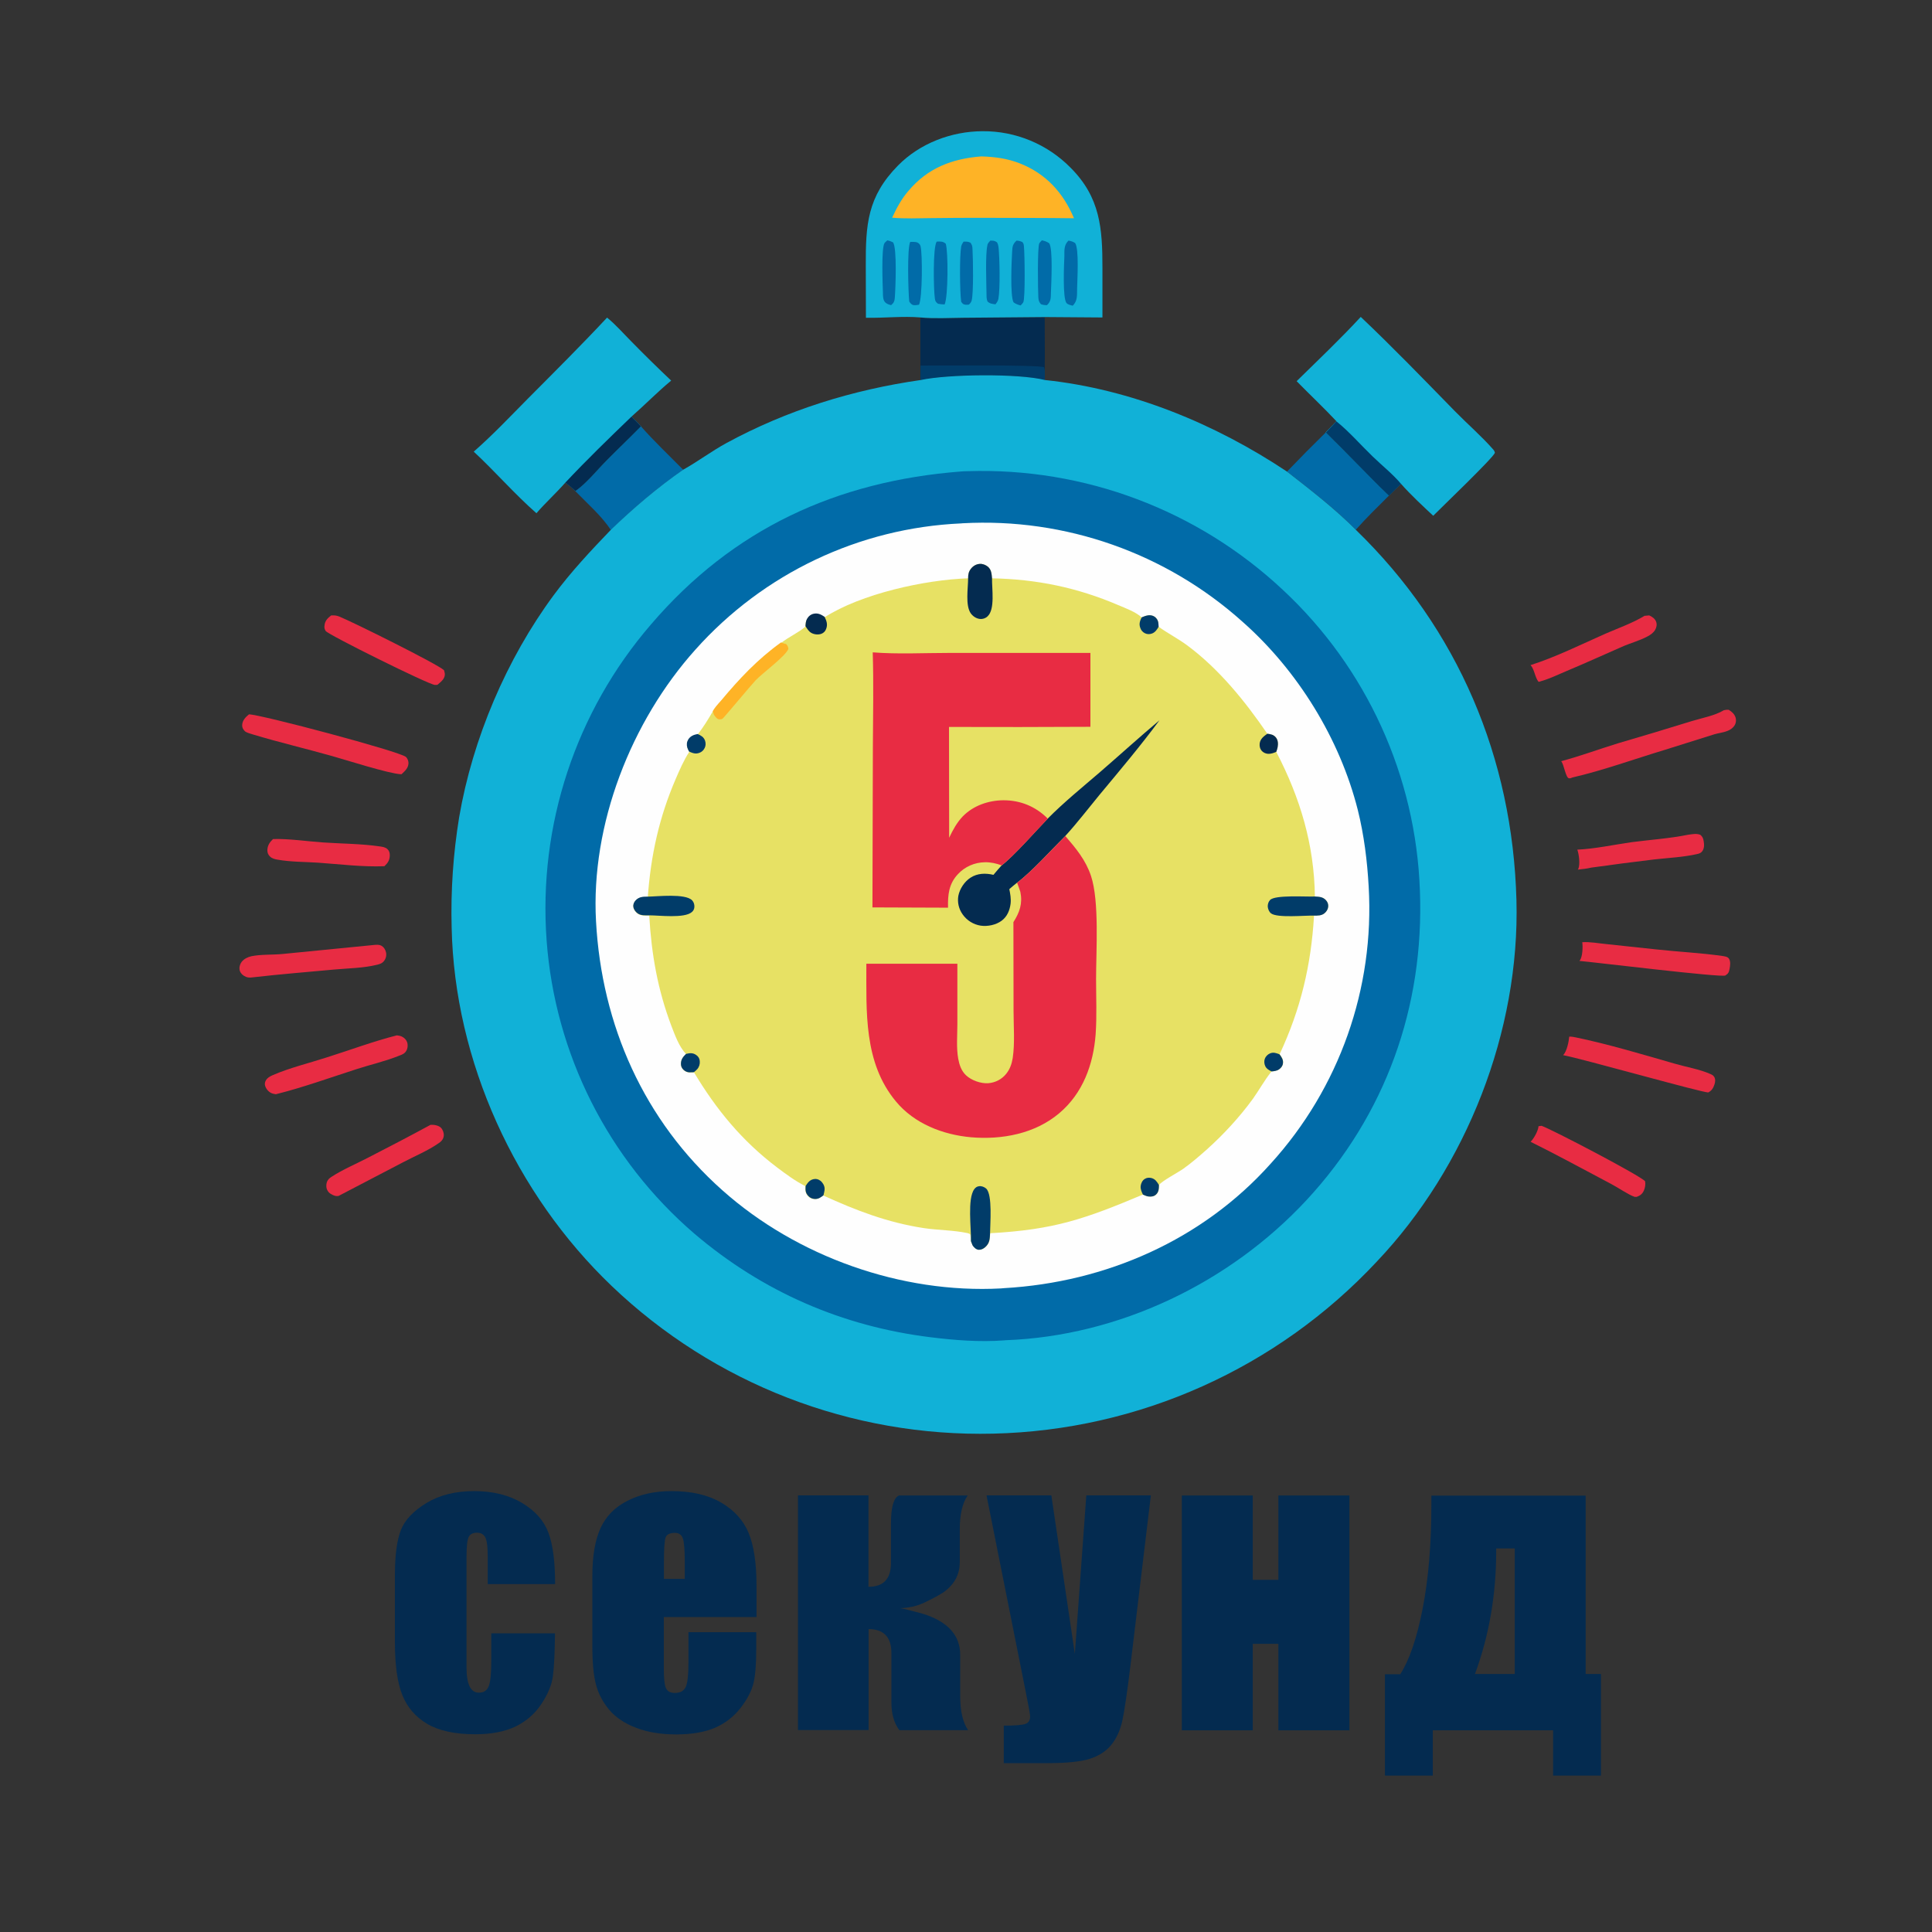 <?xml version="1.0" encoding="utf-8"?>
<!-- Generator: Adobe Illustrator 25.0.1, SVG Export Plug-In . SVG Version: 6.00 Build 0)  -->
<svg version="1.1" id="Слой_1" xmlns="http://www.w3.org/2000/svg" xmlns:xlink="http://www.w3.org/1999/xlink" x="0px" y="0px"
	 viewBox="0 0 1365 1365" style="enable-background:new 0 0 1365 1365;" xml:space="preserve">
<rect x="0" y="0" width="1365" height="1365" fill="#333333" stroke="none"/>
<style type="text/css">
	.st0{fill:#E82C43;}
	.st1{fill:#016BA8;}
	.st2{fill:#042B50;}
	.st3{fill:#013C69;}
	.st4{fill:#11B1D7;}
	.st5{fill:#FEB326;}
	.st6{fill:#FEFEFE;}
	.st7{fill:#E7E164;}
</style>
<g>
	<path class="st0" d="M1087,795.7l2.1-0.3c6.9,2.3,70.4,35.5,73.2,39.2c0.4,2.1,0,4.5-0.8,6.4c-1.1,2.5-2.6,3.7-5.1,4.6
		c0,0-0.1,0-0.1,0c0,0-1.4,0-1.4,0c-4.1-1.3-12-6.7-16.4-9c-19-10-37.9-20.4-57.1-29.9C1083.6,804.6,1086.8,798.9,1087,795.7z"/>
	<path class="st0" d="M192.9,592.8c11.6-0.3,23.8,1.6,35.3,2.4c13.2,0.9,27.1,0.9,40.1,2.8c1.9,0.3,3.9,0.5,5.4,1.9
		c1.3,1.2,1.7,2.6,1.7,4.4c-0.1,3.5-1.3,5.3-3.8,7.7c-15.5,0.6-31.4-1.4-46.9-2.5c-9.3-0.6-19.3-0.5-28.4-2.1c-2-0.3-4-0.8-5.5-2.2
		c-1.3-1.2-1.9-2.7-1.9-4.5C189,597.3,190.5,595.1,192.9,592.8z"/>
	<path class="st0" d="M1161.9,435.1l3.3-0.3c2.1,0.9,4.1,2.3,4.9,4.5c0.7,2,0.3,3.9-0.7,5.7c-1.2,2.1-3.4,3.6-5.5,4.7
		c-5.6,3-12.2,4.7-18,7.3c-13,5.7-26,11.6-39.1,17.1c-6,2.5-12.2,5.6-18.5,7.3c-0.4,0.3-0.9,0.2-1.3,0.3c-2.7-3.5-2.7-8.4-5.6-11.8
		c17.4-5.5,36-14.7,52.9-22.2C1143.3,443.8,1153.5,440.2,1161.9,435.1z"/>
	<path class="st0" d="M1192.5,589.8c2.9-0.4,6-1.1,8.8,0c1.6,1.3,2.1,2.6,2.4,4.6c0.4,2.3,0.5,5.1-1.1,7.1c-0.9,1.2-2.1,1.6-3.5,1.9
		c-9.7,2.2-20.3,2.7-30.3,3.8c-14.9,1.8-29.7,3.7-44.6,5.8c-3.1,0.8-6.3,1-9.4,1.4c0.1-0.2,0.2-0.3,0.3-0.5
		c1.4-3.3,0.5-10.3-0.7-13.6c12.6-0.6,25.9-3.5,38.5-5.3C1166,593.3,1179.6,592.4,1192.5,589.8z"/>
	<path class="st0" d="M304.2,794.7c1.3,0,2.5,0,3.7,0.3c1.9,0.4,3.5,1.2,4.5,2.9c1,1.6,1.5,3.9,0.9,5.7c-0.5,1.8-1.8,3.1-3.4,4.1
		c-7.4,5.2-16.8,9.1-24.8,13.3l-45.8,23.9c-0.9,0.2-1.9,0.2-2.8-0.1c-1.8-0.5-4.1-1.8-5-3.5c-1.1-1.8-1.2-4-0.6-6
		c0.6-1.8,1.8-2.9,3.4-3.9c7.8-5.1,17.1-9,25.4-13.3C274.7,810.4,289.5,802.7,304.2,794.7z"/>
	<path class="st0" d="M234,434.8c0.2,0,0.4,0,0.6,0c1.9-0.1,3.3,0.1,5.1,0.8c9.9,4,69.2,33.5,74,37.9c0.3,1,0.6,2.1,0.6,3.2
		c-0.2,3.2-3,5.2-5.2,7.1c-0.6,0.1-1.2,0.2-1.9,0.1c-4.3-0.2-75.5-35.5-77.1-38.1c-0.8-1.2-1.1-2.6-0.8-4
		C229.6,438.6,231.5,436.7,234,434.8z"/>
	<path class="st0" d="M280.4,731.5c1.2,0.2,2.3,0.3,3.4,0.8c1.7,0.8,3.1,2.1,3.8,3.9c0.7,2,0.5,4.5-0.6,6.3
		c-1.1,1.9-2.9,2.6-4.8,3.3c-9.8,4-20.6,6.4-30.7,9.7c-18.6,6-37.7,12.9-56.6,17.6c-1-0.2-2-0.3-2.9-0.7c-2.1-0.8-3.9-2.9-4.6-5
		c-0.5-1.3-0.3-2.8,0.4-4c1.1-1.9,2.7-2.8,4.7-3.7c12.1-5.3,26-8.6,38.6-12.7C247.3,741.9,263.8,735.7,280.4,731.5z"/>
	<path class="st0" d="M1117.9,665.7c5.4-0.4,11.5,0.8,16.9,1.3l35.6,3.8c15.4,1.7,31.1,2.4,46.4,4.6c1.7,0.3,3.8,0.4,4.8,2
		c1.2,1.9,0.8,4.9,0.4,7c-0.5,2.7-0.9,3.4-3,4.8c-2.5,1.6-91-9.2-103.1-10.3c0.1-0.2,0.3-0.3,0.4-0.5
		C1118.1,675.7,1118.4,669.1,1117.9,665.7z"/>
	<path class="st0" d="M263.6,667.7c2-0.2,4.2-0.5,6.1,0.6c1.6,1,2.6,2.7,3,4.5c0.5,2,0,4.3-1.2,5.9c-1.3,1.8-2.9,2.4-5,2.9
		c-9.6,2.4-20.5,2.5-30.4,3.4c-19.2,1.8-38.3,3.3-57.4,5.5c-2.5,0.4-4.3,0.2-6.4-1.1c-1.7-1.1-2.9-2.7-3.1-4.7
		c-0.2-1.8,0.5-3.8,1.6-5.2c1.7-2.1,4.2-3.3,6.8-3.9c6.7-1.4,15.1-0.9,22.1-1.6L263.6,667.7z"/>
	<path class="st0" d="M1108.7,732.4c1.7-0.1,3.3,0.3,4.9,0.6c23.4,4.9,46.6,11.9,69.6,18.5c8.2,2.4,17.5,3.9,25.2,7.3
		c1.1,0.5,2,0.9,2.7,2c1,1.6,0.8,3.7,0.2,5.4c-0.8,2.5-1.9,4.3-4.3,5.6c-2.7,0.7-89.8-24-102.6-26.3
		C1107,742.9,1108.4,735.9,1108.7,732.4z"/>
	<path class="st0" d="M175.9,504.7c8.4,0.1,106.6,26.2,110.9,30.1c1.2,1.1,1.9,3.1,1.8,4.6c-0.2,3.4-2.6,5.4-4.9,7.6
		c-0.2,0-0.3,0-0.5,0c-8.6-0.4-39.1-10.2-48.8-12.9c-18.4-5.2-37.2-9.6-55.4-15.1c-1.5-0.5-5-1.3-6.1-2.5c-1.2-1.3-1.9-2.5-1.8-4.3
		C171.3,508.9,173.5,506.7,175.9,504.7z"/>
	<path class="st0" d="M1217.9,501.8c1.3-0.3,2.2-0.4,3.5-0.3c2.1,1.3,4,2.9,4.8,5.4c0.6,2,0.3,4.1-0.8,5.8c-1.1,1.7-3,3-4.9,3.7
		c-2.9,1.2-6.3,1.5-9.3,2.4l-35,11c-21.6,6.5-43.2,14.4-65.2,19.5c-0.9,0.4-1.4,0.6-2.4,0.6c-2.4-0.1-3.6-9.9-5.6-12.1
		c13.5-3.6,26.7-8.5,40-12.6c17.5-5.1,35.1-10.4,52.5-15.8C1202.5,507.3,1211.9,505.5,1217.9,501.8z"/>
	<path class="st1" d="M936.7,305.5c15.1,14.7,29.5,30.1,44.6,44.7c-7.9,7.9-16,15.7-23.4,24.1c-15-15.2-31.8-28-48.6-41.1
		C918.3,323.8,927.4,314.6,936.7,305.5z"/>
	<path class="st1" d="M452.8,301.2c9.5,10.7,19.9,20.6,30,30.8c-18.2,12.4-35.4,27.2-51.2,42.5c-6.5-10-16.8-18.9-25.1-27.5
		c8-5.7,15.1-14.5,21.9-21.5C436.4,317.3,444.8,309.4,452.8,301.2z"/>
	<path class="st2" d="M650.3,224.5c9.8,0.9,20.1,0.3,29.9,0.2l57.9-0.5c0,12.6,0.2,25.2,0,37.7l0,6.6c-18.3-4.7-68.6-4.2-87.8,0
		l0-10.2L650.3,224.5z"/>
	<path class="st3" d="M650.4,258.3c9.1,0,84.3-0.7,87.3,1.2l0.5,2.4l0,6.6c-18.3-4.7-68.6-4.2-87.8,0L650.4,258.3z"/>
	<path class="st4" d="M334.7,319.1c13.6-11.9,25.9-25,38.6-37.8c18.7-18.8,37.5-37.5,55.6-56.9c6.2,5,11.7,11.4,17.4,17.1
		c9.1,9.3,18.4,18.4,27.9,27.4c-9.7,8-18.5,17.1-28,25.4c2.2,2.3,4.6,4.5,6.7,6.9c-8,8.2-16.4,16.1-24.5,24.3
		c-6.9,7-13.9,15.9-21.9,21.5c-2.2-2.3-4.5-4.2-7.1-6c-6.5,7.4-13.9,14.1-20.4,21.6C363.4,348.9,349.8,333.1,334.7,319.1z"/>
	<path class="st2" d="M399.4,341c15.1-16.1,30.9-31.4,46.8-46.7c2.2,2.3,4.6,4.5,6.7,6.9c-8,8.2-16.4,16.1-24.5,24.3
		c-6.9,7-13.9,15.9-21.9,21.5C404.2,344.7,401.9,342.9,399.4,341z"/>
	<path class="st4" d="M916.1,269.3c15.3-15,30.8-29.7,45.3-45.4c22.7,21.5,44.6,44.2,66.4,66.5c8.9,9.1,19,17.8,27.3,27.3
		c0.6,0.7,0.9,1.4,1.1,2.2c-1.5,3.9-37.6,38.4-43.6,44.5c-7.7-7.2-15.8-14.7-22.8-22.6c-2.9,2.8-5.8,5.5-8.6,8.4
		c-15.2-14.6-29.5-30-44.6-44.7l7.6-7.9C935.1,287.9,925.4,278.8,916.1,269.3z"/>
	<path class="st3" d="M944.2,297.7c9,7.2,17.1,16.6,25.5,24.7c6.6,6.4,14.3,12.5,20.2,19.5c-2.9,2.8-5.8,5.5-8.6,8.4
		c-15.2-14.6-29.5-30-44.6-44.7L944.2,297.7z"/>
	<path class="st4" d="M611.8,224.5l-0.1-36.7c-0.1-28.9,1-48.8,22.8-70.9c15.5-15.7,37.7-24.1,59.6-24.2c23.5-0.2,46,9.2,62.4,25.9
		c20.9,21,22.4,42.8,22.4,70.6l0,35.1l-40.6-0.3l-57.9,0.5c-9.8,0.1-20.1,0.7-29.9-0.2C637.9,223.2,624.4,224.8,611.8,224.5z"/>
	<path class="st1" d="M680.8,170.7c1.9,0,3.2-0.1,4.9,0.8c1.2,1.8,1.3,2.5,1.4,4.7c0.4,6.9,0.8,30.8-0.6,36.1
		c-0.3,1.2-1.1,2.1-1.9,2.9c-0.8,0.1-1.6,0.2-2.4,0.1c-1.7-0.2-2.1-0.7-3.1-2.1c-1-7.2-1.2-32.4,0-39
		C679.4,172.8,680.1,171.7,680.8,170.7z"/>
	<path class="st1" d="M626.9,169.8c1.5,0.3,2.6,0.7,4,1.4c3,3.7,1.8,32.9,1.3,39.2c-0.2,2.4-0.7,3.6-2.6,5.2c-1.5-0.4-3-0.8-4.1-1.9
		c-1.7-1.6-1.7-4.7-1.7-7c-0.2-5.5-1.2-31.3,1.1-34.9C625.3,171.2,626.2,170.5,626.9,169.8z"/>
	<path class="st1" d="M699.7,170c2,0,3,0,4.7,1.2c0.7,1.2,0.9,2.2,1.1,3.6c0.8,7.9,1.2,29-0.1,36.3c-0.3,1.5-1.1,2.7-2.1,3.9
		c-2.3-0.3-3.9-0.4-5.6-2c-0.7-1.7-0.7-3.3-0.7-5.1c-0.1-7.9-0.9-27.8,0.6-34.5C697.7,172,698.8,171,699.7,170z"/>
	<path class="st1" d="M718.2,170c1.6,0.1,2.6,0.3,4.1,1c0.8,0.9,1,1.6,1.1,2.8c0.6,5.1,1,36.9-0.4,39.7c-0.4,0.8-1.3,1.6-1.9,2.3
		c-1.9-0.5-3.4-1-5-2.2c-2.5-4.4-1.4-29.4-1-35.7C715.3,174.3,715.4,172.6,718.2,170z"/>
	<path class="st1" d="M661.8,170.7c2.5-0.1,4.4-0.3,6.4,1.5c1.8,5.8,1.7,37.5-0.8,42.9c-1.6,0-3.1-0.2-4.7-0.5
		c-1.5-1.2-1.9-1.6-2.2-3.7C659.6,204.9,659,174.7,661.8,170.7z"/>
	<path class="st1" d="M643.1,170.9c1.4,0,3.3-0.1,4.7,0.3c1.2,0.4,2.3,1.5,2.6,2.8c1.4,5.6,1.3,36.4-1.1,41.3
		c-1.2,0.2-2.5,0.4-3.7,0.3c-1.6-0.2-2.4-1.4-3.2-2.6C641.7,206.6,640.8,175.4,643.1,170.9z"/>
	<path class="st1" d="M736.1,169.8c2,0.4,3.4,0.9,5.1,2c2.9,3.5,1.5,29.1,1.3,35c-0.1,3.7,0.1,6.1-2.8,8.8c-1.6,0-2.7-0.1-4.3-0.7
		c-1.4-1.8-1.6-2.4-1.8-4.9c-0.3-5-0.7-35.6,0.7-38.1C734.7,171.2,735.6,170.4,736.1,169.8z"/>
	<path class="st1" d="M754.9,170c1.9,0.3,3.1,0.7,4.7,1.7c2.9,4.2,1.5,26.2,1.4,32.2c-0.1,4.6,0.4,8.7-3.1,12.1
		c-1.5-0.4-3.2-0.7-4.3-1.8c-3-3.1-1.8-27.9-1.6-33.2C752,176.7,751.7,173.1,754.9,170z"/>
	<path class="st5" d="M693.4,110.5c9.5,0.3,18.5,1.5,27.3,5c18.4,7.3,30.5,20.7,38.1,38.7c-21.1-0.3-42.2-0.2-63.2-0.3
		c-12.6,0-25.2,0-37.8,0.2c-9.1,0.1-18.4,0.5-27.5-0.3c3.2-6.8,6.5-13.1,11.4-18.8C655.4,118.7,672.6,112.1,693.4,110.5z"/>
	<path class="st4" d="M650.5,268.5c19.2-4.2,69.5-4.7,87.8,0c60.9,6.4,120.3,30.9,171,64.7c16.8,13.1,33.6,26,48.6,41.1
		c72.3,70.1,110.8,161.3,113.5,261.6c2.5,92.6-35.2,188.6-98.8,255.6c-70.3,75.2-167.9,119-270.8,121.4
		c-100.2,2.4-197.2-35.1-269.6-104.3c-68.1-65.1-111.1-158.8-113.1-253.3c-0.7-26.1,1.1-52.1,5.3-77.9
		c9.5-55.4,33.4-111.7,66.8-156.9c12.2-16.5,26.2-31.4,40.4-46.2c15.9-15.3,33.1-30,51.2-42.5c10.4-5.8,20-13.1,30.5-18.8
		C556,289.8,602.3,275.4,650.5,268.5z"/>
	<path class="st1" d="M679.1,333.1c1.5-0.1,3-0.2,4.5-0.2c82.4-2.7,162.5,27.4,222.7,83.8c59.3,55.2,94.1,131.7,96.9,212.7
		c3.1,82-24.3,158.4-80.2,218.6c-54.4,58.5-132.5,96-212.6,98.9c-0.3,0-0.7,0.1-1,0.1c-17.2,1.3-34.9-0.1-51.9-2.2
		c-62.5-7.7-118.7-32.2-166.8-73.1c-61-52.4-98.6-127-104.5-207.2c-6-81.3,20.5-161.7,73.8-223.4
		C517.8,373.6,591.2,339.9,679.1,333.1z"/>
	<path class="st6" d="M679,369.8c0.4,0,0.7-0.1,1.1-0.1c72.6-4,143.8,21.1,197.9,69.7c38.8,34.3,68.6,82.5,81.3,132.8
		c4.4,17.6,6.7,36.1,7.7,54.2c4.2,71.8-20.7,142.3-69.1,195.6c-48.2,54-116.5,84-188.4,88.1c-0.8,0.1-1.6,0.1-2.3,0.2
		c-70.4,3.8-144.3-22.5-196.9-69.4c-55.4-49.3-85.2-116.6-89.2-190c-3.8-68.4,24.8-141.3,70.2-191.9C539.3,405.2,607,373,679,369.8z
		"/>
	<path class="st7" d="M684,408.6c0-2.7,0.3-4.6,2-6.8c1.5-1.9,3.6-3.2,6.1-3.4c2.1-0.2,4.3,0.7,5.9,2c2.5,2.2,2.6,5.1,2.9,8.2
		c31.4,0.6,60.2,6.5,89.1,18.9c5.2,2.2,12.6,4.9,16.6,8.7c2.6-1.1,5.4-2.2,8.2-1c1.5,0.6,2.8,2.1,3.3,3.6c0.4,1.2,0.4,2.7,0.5,4
		c6.6,4.8,14,8.5,20.5,13.4c22.3,16.6,40.7,39.4,56.3,62.2c2.5,0.3,4.5,0.7,6.1,2.7c1.5,1.9,1.6,4.4,1.2,6.7c-0.2,1.2-0.6,2.3-1,3.4
		c16.9,32.5,26.8,65.4,27.3,102.2c3,0.2,5.6,0.2,7.8,2.6c1.2,1.3,1.8,2.9,1.6,4.7c-0.2,1.8-1.3,3.5-2.7,4.6
		c-2.1,1.7-4.8,1.6-7.3,1.6c-2.1,35.2-9.4,65.9-24.3,97.9c1.5,2,2.8,3.9,2.4,6.5c-0.2,1.8-1.4,3.2-2.8,4.2c-1.6,1.1-3.4,1.3-5.3,1.5
		l-0.6,0.7c-4.6,5.9-8.2,12.4-12.5,18.5c-9.2,12.7-20.8,25.3-32.4,35.7c-5.4,4.8-10.9,9.6-16.8,13.8c-3.8,2.7-15.4,8.8-17.2,11.5
		c0,2.6-0.1,5.1-2.2,6.9c-1.5,1.3-3.5,1.5-5.5,1.2c-1.3-0.2-2.5-0.8-3.7-1.3c-41.2,17.3-62.6,24.8-107.9,27.3c-0.2,4-0.2,7-3.5,9.9
		c-1.3,1.1-2.8,1.9-4.6,1.8c-1.8-0.2-3.4-1.7-4.3-3.2c-0.5-0.9-0.9-1.9-1.2-2.8c-0.1-1.6-0.2-3.2-0.5-4.8c-0.6-0.6-1.1-0.8-2-1
		c-10-2.1-20.5-2-30.7-3.5c-25.6-3.9-47.8-12.4-71.2-23.1c-1.9,1.5-3.6,2.7-6.1,2.6c-1.9-0.1-3.4-0.8-4.6-2.1c-2-2.2-2-4.2-1.9-7.1
		c-6.9-3.4-13.9-8.6-20-13.2c-24.7-18.7-42.9-40.8-58.7-67.2c-0.6,0.1-1.1,0.1-1.7,0.1c-2.2,0.2-4-0.2-5.7-1.8
		c-1.3-1.2-1.9-2.7-1.8-4.5c0.1-3,1.5-4.7,3.6-6.7c-5-5.3-7.8-13.3-10.4-20c-9.7-25.7-14-50.5-15.6-77.8c-2.8,0-5.8,0.3-8.2-1.4
		c-1.5-1.1-2.7-2.7-3-4.5c-0.3-1.8,0.4-3.4,1.6-4.7c2.4-2.6,5.3-2.6,8.6-2.6c2.1-29.2,8-56.2,19.6-83.1c2.8-6.5,5.8-13.5,9.7-19.4
		c-0.5-0.9-1-1.8-1.3-2.8c-0.6-2-0.4-4,0.7-5.8c1.5-2.4,3.9-3.2,6.5-3.7c4-5,7.4-10.6,10.6-16.1c1.6-2.7,3.5-4.8,5.6-7.1
		c13.1-15.6,26-29.5,42.7-41.4c5.3-4.2,12.5-7.4,17.2-11.5c0.1-1.7,0.2-3.7,1.1-5.2c1-1.8,2.7-3.2,4.8-3.6c3-0.6,5.2,0.6,7.6,2.2
		C608.3,419.5,653.6,409.6,684,408.6z"/>
	<path class="st3" d="M898.4,757c-1.8-0.9-3.4-1.7-4.4-3.6c-0.8-1.6-1-3.6-0.4-5.3c0.6-1.7,2-3.1,3.6-3.8c2.4-1.1,4.5-0.3,6.8,0.6
		c1.5,2,2.8,3.9,2.4,6.5c-0.2,1.8-1.4,3.2-2.8,4.2C902.1,756.6,900.3,756.8,898.4,757z"/>
	<path class="st3" d="M807.5,844c-0.9-1.9-1.8-3.8-1.6-6c0.2-1.9,1.2-4,2.8-5c1.5-1,3.2-1.1,4.8-0.7c2.7,0.7,3.9,2.6,5.3,4.9
		c0,2.6-0.1,5.1-2.2,6.9c-1.5,1.3-3.5,1.5-5.5,1.2C809.9,845.1,808.7,844.5,807.5,844z"/>
	<path class="st3" d="M492.9,518.6c2.4,1.1,4.2,2,5.2,4.6c0.6,1.7,0.6,3.6-0.2,5.2c-0.8,1.7-2.1,2.9-3.8,3.5c-2.7,1-4.7,0.2-7.2-0.9
		c-0.5-0.9-1-1.8-1.3-2.8c-0.6-2-0.4-4,0.7-5.8C487.9,519.9,490.3,519.1,492.9,518.6z"/>
	<path class="st3" d="M806.6,436.2c2.6-1.1,5.4-2.2,8.2-1c1.5,0.6,2.8,2.1,3.3,3.6c0.4,1.2,0.4,2.7,0.5,4c-1.1,2-2.5,4-4.7,4.8
		c-1.6,0.6-3.4,0.6-5-0.2c-1.6-0.8-2.8-2.2-3.3-3.9C804.6,440.8,805.4,438.7,806.6,436.2z"/>
	<path class="st3" d="M484.7,744.6c2.7-0.6,4.8-0.9,7.2,0.8c1.5,1,2.4,2.5,2.5,4.3c0.2,2.1-0.4,4.1-1.8,5.7
		c-0.7,0.8-1.5,1.4-2.3,2.1c-0.6,0.1-1.1,0.1-1.7,0.1c-2.2,0.2-4-0.2-5.7-1.8c-1.3-1.2-1.9-2.7-1.8-4.5
		C481.2,748.3,482.7,746.6,484.7,744.6z"/>
	<path class="st2" d="M895.4,518.4c2.5,0.3,4.5,0.7,6.1,2.7c1.5,1.9,1.6,4.4,1.2,6.7c-0.2,1.2-0.6,2.3-1,3.4
		c-1.8,0.8-3.8,1.5-5.8,1.4c-1.8-0.1-3.6-1-4.7-2.4c-1.1-1.4-1.4-3.2-1.2-5C890.5,521.9,892.9,520.2,895.4,518.4z"/>
	<path class="st3" d="M569.2,837.9c1.5-2.3,2.8-4.2,5.6-4.8c1.8-0.4,3.3,0,4.8,1.1c1.6,1.2,2.9,3.4,3,5.4c0.1,1.6-0.5,3.4-0.8,4.9
		c-1.9,1.5-3.6,2.7-6.1,2.6c-1.9-0.1-3.4-0.8-4.6-2.1C569,842.8,569,840.8,569.2,837.9z"/>
	<path class="st2" d="M569.1,442.4c0.1-1.7,0.2-3.7,1.1-5.2c1-1.8,2.7-3.2,4.8-3.6c3-0.6,5.2,0.6,7.6,2.2c1.4,2.9,2.3,5.3,1.1,8.5
		c-0.6,1.7-1.8,2.9-3.4,3.5c-2.2,0.8-5,0.5-7-0.6C571.3,446.1,570.2,444.1,569.1,442.4z"/>
	<path class="st3" d="M929,633.4c3,0.2,5.6,0.2,7.8,2.6c1.2,1.3,1.8,2.9,1.6,4.7c-0.2,1.8-1.3,3.5-2.7,4.6c-2.1,1.7-4.8,1.6-7.3,1.6
		c-6.4-0.2-26,1.8-30.4-1.6c-1.3-1-2.1-2.9-2.3-4.6c-0.1-1.7,0.4-3.5,1.6-4.8C900.7,632.1,922.9,633.7,929,633.4z"/>
	<path class="st3" d="M457.7,633.5c6.7-0.1,26.5-2.4,31.3,2.6c1.2,1.3,1.7,3,1.6,4.7c-0.1,1.5-0.7,2.7-1.8,3.6
		c-5.3,4.6-23,2.3-30.1,2.3c-2.8,0-5.8,0.3-8.2-1.4c-1.5-1.1-2.7-2.7-3-4.5c-0.3-1.8,0.4-3.4,1.6-4.7
		C451.6,633.5,454.4,633.5,457.7,633.5z"/>
	<path class="st3" d="M686,876.9c0.3-8.8-2.7-30,2.4-36.8c0.8-1.1,2-1.9,3.3-2c1.7-0.3,3.7,0.5,5,1.6c4.7,4.2,2.8,25.5,2.8,31.6
		c-0.2,4-0.2,7-3.5,9.9c-1.3,1.1-2.8,1.9-4.6,1.8c-1.8-0.2-3.4-1.7-4.3-3.2C686.7,878.9,686.4,877.9,686,876.9z"/>
	<path class="st2" d="M684,408.6c0-2.7,0.3-4.6,2-6.8c1.5-1.9,3.6-3.2,6.1-3.4c2.1-0.2,4.3,0.7,5.9,2c2.5,2.2,2.6,5.1,2.9,8.2
		c-0.2,7.1,2.3,21.9-3.2,26.9c-1.5,1.4-3.4,2-5.4,1.8c-2.6-0.3-4.8-1.8-6.4-3.9C681.9,427.7,684,415.5,684,408.6z"/>
	<path class="st5" d="M551.8,453.9c1.2,0.4,2.3,0.9,3.6,1.1c1.2,1.4,1.3,1.6,1.6,3.4c-1.6,4.9-18.4,17.3-23,22.1
		c-3,3.1-22.7,26.8-23.5,27.3c-0.9,0.5-2.3,0.6-3.3,0.2c-1.1-0.6-2.1-2-2.8-3l-0.8-2.6c1.6-2.7,3.5-4.8,5.6-7.1
		C522.2,479.7,535.2,465.8,551.8,453.9z"/>
	<path class="st2" d="M740.3,578.3c11.6-11.7,24.6-22.2,37-32.9c14-12.1,27.7-24.6,41.9-36.5c-13.4,18.1-28,35.4-42.4,52.7
		c-8,9.7-15.7,19.8-24.2,29.1c-9.5,9.4-23.8,25.4-34.1,33c-1.9,1.4-3.6,3-5.4,4.5c0.7,3.4,1.3,6.8,0.9,10.3c-0.6,4.7-2.4,9.1-6.3,12
		c-4,3-9.9,4.2-14.8,3.5c-5.2-0.8-9.8-3.7-12.8-8c-2.7-3.8-3.8-8.5-3-13.1c1-5,4.3-10,8.6-12.8c4.9-3.2,10.7-3.3,16.2-2
		c1.8-2.3,3.8-4.4,5.7-6.6C716.5,604.6,731.8,587.1,740.3,578.3z"/>
	<path class="st0" d="M616.6,460.9c17.7,1.4,36.2,0.4,54.1,0.4l99.7,0l0,52.2c-33.3,0.2-66.6,0.2-99.9,0.1l0.1,78.3
		c2.6-5.5,5.4-10.7,9.7-15.2c7.5-7.6,18.1-11.2,28.6-11.3c12.2,0,22.8,4.4,31.4,13c-8.5,8.8-23.8,26.3-32.6,33
		c-3.9-1.4-7.7-2.3-11.9-2.2c-7.2,0.1-14.1,3.1-19,8.4c-6.5,6.9-7.2,14.7-7,23.7l-53.4-0.2l0.3-113.5
		C616.8,505.3,617.3,483,616.6,460.9z"/>
	<path class="st0" d="M718.6,623.7c10.2-7.7,24.6-23.6,34.1-33c7.5,8.7,14.4,17,18.1,28.1c6,18,3.6,53.1,3.6,72.7
		c0,13,0.6,26.3-0.3,39.2c-1.6,21.3-9,41.7-25.7,55.8c-17.1,14.5-40.5,18.9-62.4,17c-19.9-1.8-40-9.6-53-25.3
		c-23-27.6-20.8-63.7-20.9-97.3l64.3,0l0,42.6c0,7.9-0.8,16.7,0.6,24.5c0.8,4.3,2.2,8.6,5.5,11.7c3.8,3.6,10.5,6,15.8,5.6
		c4.9-0.4,9.4-2.7,12.5-6.5c2.7-3.3,4-7,4.7-11.2c1.6-10.6,0.6-22.6,0.6-33.3l-0.1-62.8c4.4-6.9,6.6-13.1,4.9-21.4
		C720.1,627.7,719.4,625.7,718.6,623.7z"/>
</g>
<g>
	<path class="st2" d="M392.2,1119.2h-47.6v-19.1c0-6.7-0.5-11.2-1.6-13.6c-1.1-2.4-3.1-3.6-6-3.6c-2.9,0-4.9,1-5.9,3.1
		c-1,2.1-1.5,6.8-1.5,14v78.2c0,5.9,0.8,10.4,2.2,13.3c1.5,3,3.7,4.4,6.6,4.4c3.4,0,5.7-1.5,6.9-4.6c1.2-3.1,1.8-8.9,1.8-17.5v-19.8
		h45c-0.1,13.2-0.6,23.2-1.4,29.8s-3.7,13.4-8.4,20.4c-4.7,7-10.9,12.2-18.4,15.8c-7.6,3.5-17,5.3-28.1,5.3
		c-14.2,0-25.5-2.4-33.9-7.3c-8.3-4.9-14.2-11.7-17.7-20.5c-3.5-8.8-5.2-21.3-5.2-37.4v-47.1c0-14.1,1.4-24.7,4.2-31.9
		c2.8-7.2,8.9-13.6,18.1-19.2s20.5-8.4,33.8-8.4c13.2,0,24.4,2.8,33.8,8.4c9.3,5.6,15.5,12.6,18.6,21.1
		C390.7,1091.6,392.2,1103.6,392.2,1119.2z"/>
	<path class="st2" d="M534.4,1142.5H469v35.9c0,7.5,0.5,12.3,1.6,14.5c1.1,2.2,3.2,3.2,6.2,3.2c3.8,0,6.4-1.4,7.7-4.3
		c1.3-2.9,1.9-8.4,1.9-16.7v-21.9h47.9v12.2c0,10.2-0.6,18.1-1.9,23.6c-1.3,5.5-4.3,11.4-9.1,17.6s-10.8,10.9-18.1,14.1
		c-7.3,3.1-16.4,4.7-27.4,4.7c-10.7,0-20.1-1.5-28.2-4.6c-8.2-3.1-14.5-7.3-19.1-12.7c-4.5-5.4-7.7-11.3-9.4-17.8
		c-1.8-6.5-2.6-15.9-2.6-28.2v-48.4c0-14.5,2-25.9,5.9-34.3c3.9-8.4,10.3-14.8,19.2-19.2c8.9-4.5,19.2-6.7,30.8-6.7
		c14.2,0,25.9,2.7,35.1,8.1c9.2,5.4,15.7,12.5,19.4,21.4c3.7,8.9,5.6,21.4,5.6,37.4V1142.5z M483.8,1115.5v-12.1
		c0-8.6-0.5-14.1-1.4-16.6c-0.9-2.5-2.8-3.8-5.6-3.8c-3.5,0-5.7,1.1-6.5,3.2c-0.8,2.1-1.2,7.9-1.2,17.2v12.1H483.8z"/>
	<path class="st2" d="M613.6,1056.6v64.5c10.6,0,15.9-5.6,15.9-16.9v-28.1c0-11.3,1.9-17.8,5.6-19.5h48.6c-3.8,5.4-5.6,13.4-5.6,24
		v23.1c0,8.1-3.3,14.8-9.9,20.1c-2.4,2-7.5,4.8-15.2,8.5c-5,2.4-10.6,3.7-16.9,3.9c2.9,0.5,8.4,1.9,16.4,4.1
		c17.2,5.5,25.9,15.1,25.9,28.9v29.1c0,10.7,1.9,18.7,5.6,24.1h-48.6c-3.8-5.1-5.6-11.6-5.6-19.5v-35c0-11.2-5.4-16.9-16.1-16.9
		v71.3h-49.9v-165.8H613.6z"/>
	<path class="st2" d="M813.1,1056.6l-14.4,120c-2.3,19-4.2,32-5.7,38.9c-1.5,6.9-4.1,12.6-7.7,17.1s-8.6,7.8-14.9,9.9
		s-16.6,3.2-30.6,3.2h-30.6v-26.5c7.8,0,12.9-0.4,15.2-1.2c2.3-0.8,3.4-2.6,3.4-5.3c0-1.3-1-7.1-3.1-17.4l-27.7-138.8h45.8l16.6,112
		l8.1-112H813.1z"/>
	<path class="st2" d="M953.4,1222.5h-50.2v-61.1h-18.1v61.1h-50.1v-165.9h50.1v59.6h18.1v-59.6h50.2V1222.5z"/>
	<path class="st2" d="M1131.1,1254.5h-33.8v-32h-85v32h-33.8v-71.6h10.8c6.4-9.9,11.7-25.3,15.8-46.2s6.2-45.5,6.2-73.9v-6.1h109
		v126h10.8V1254.5z M1070.2,1182.6V1094h-13.1v1.8c0,30.8-5,59.8-15,86.9H1070.2z"/>
</g>
</svg>
